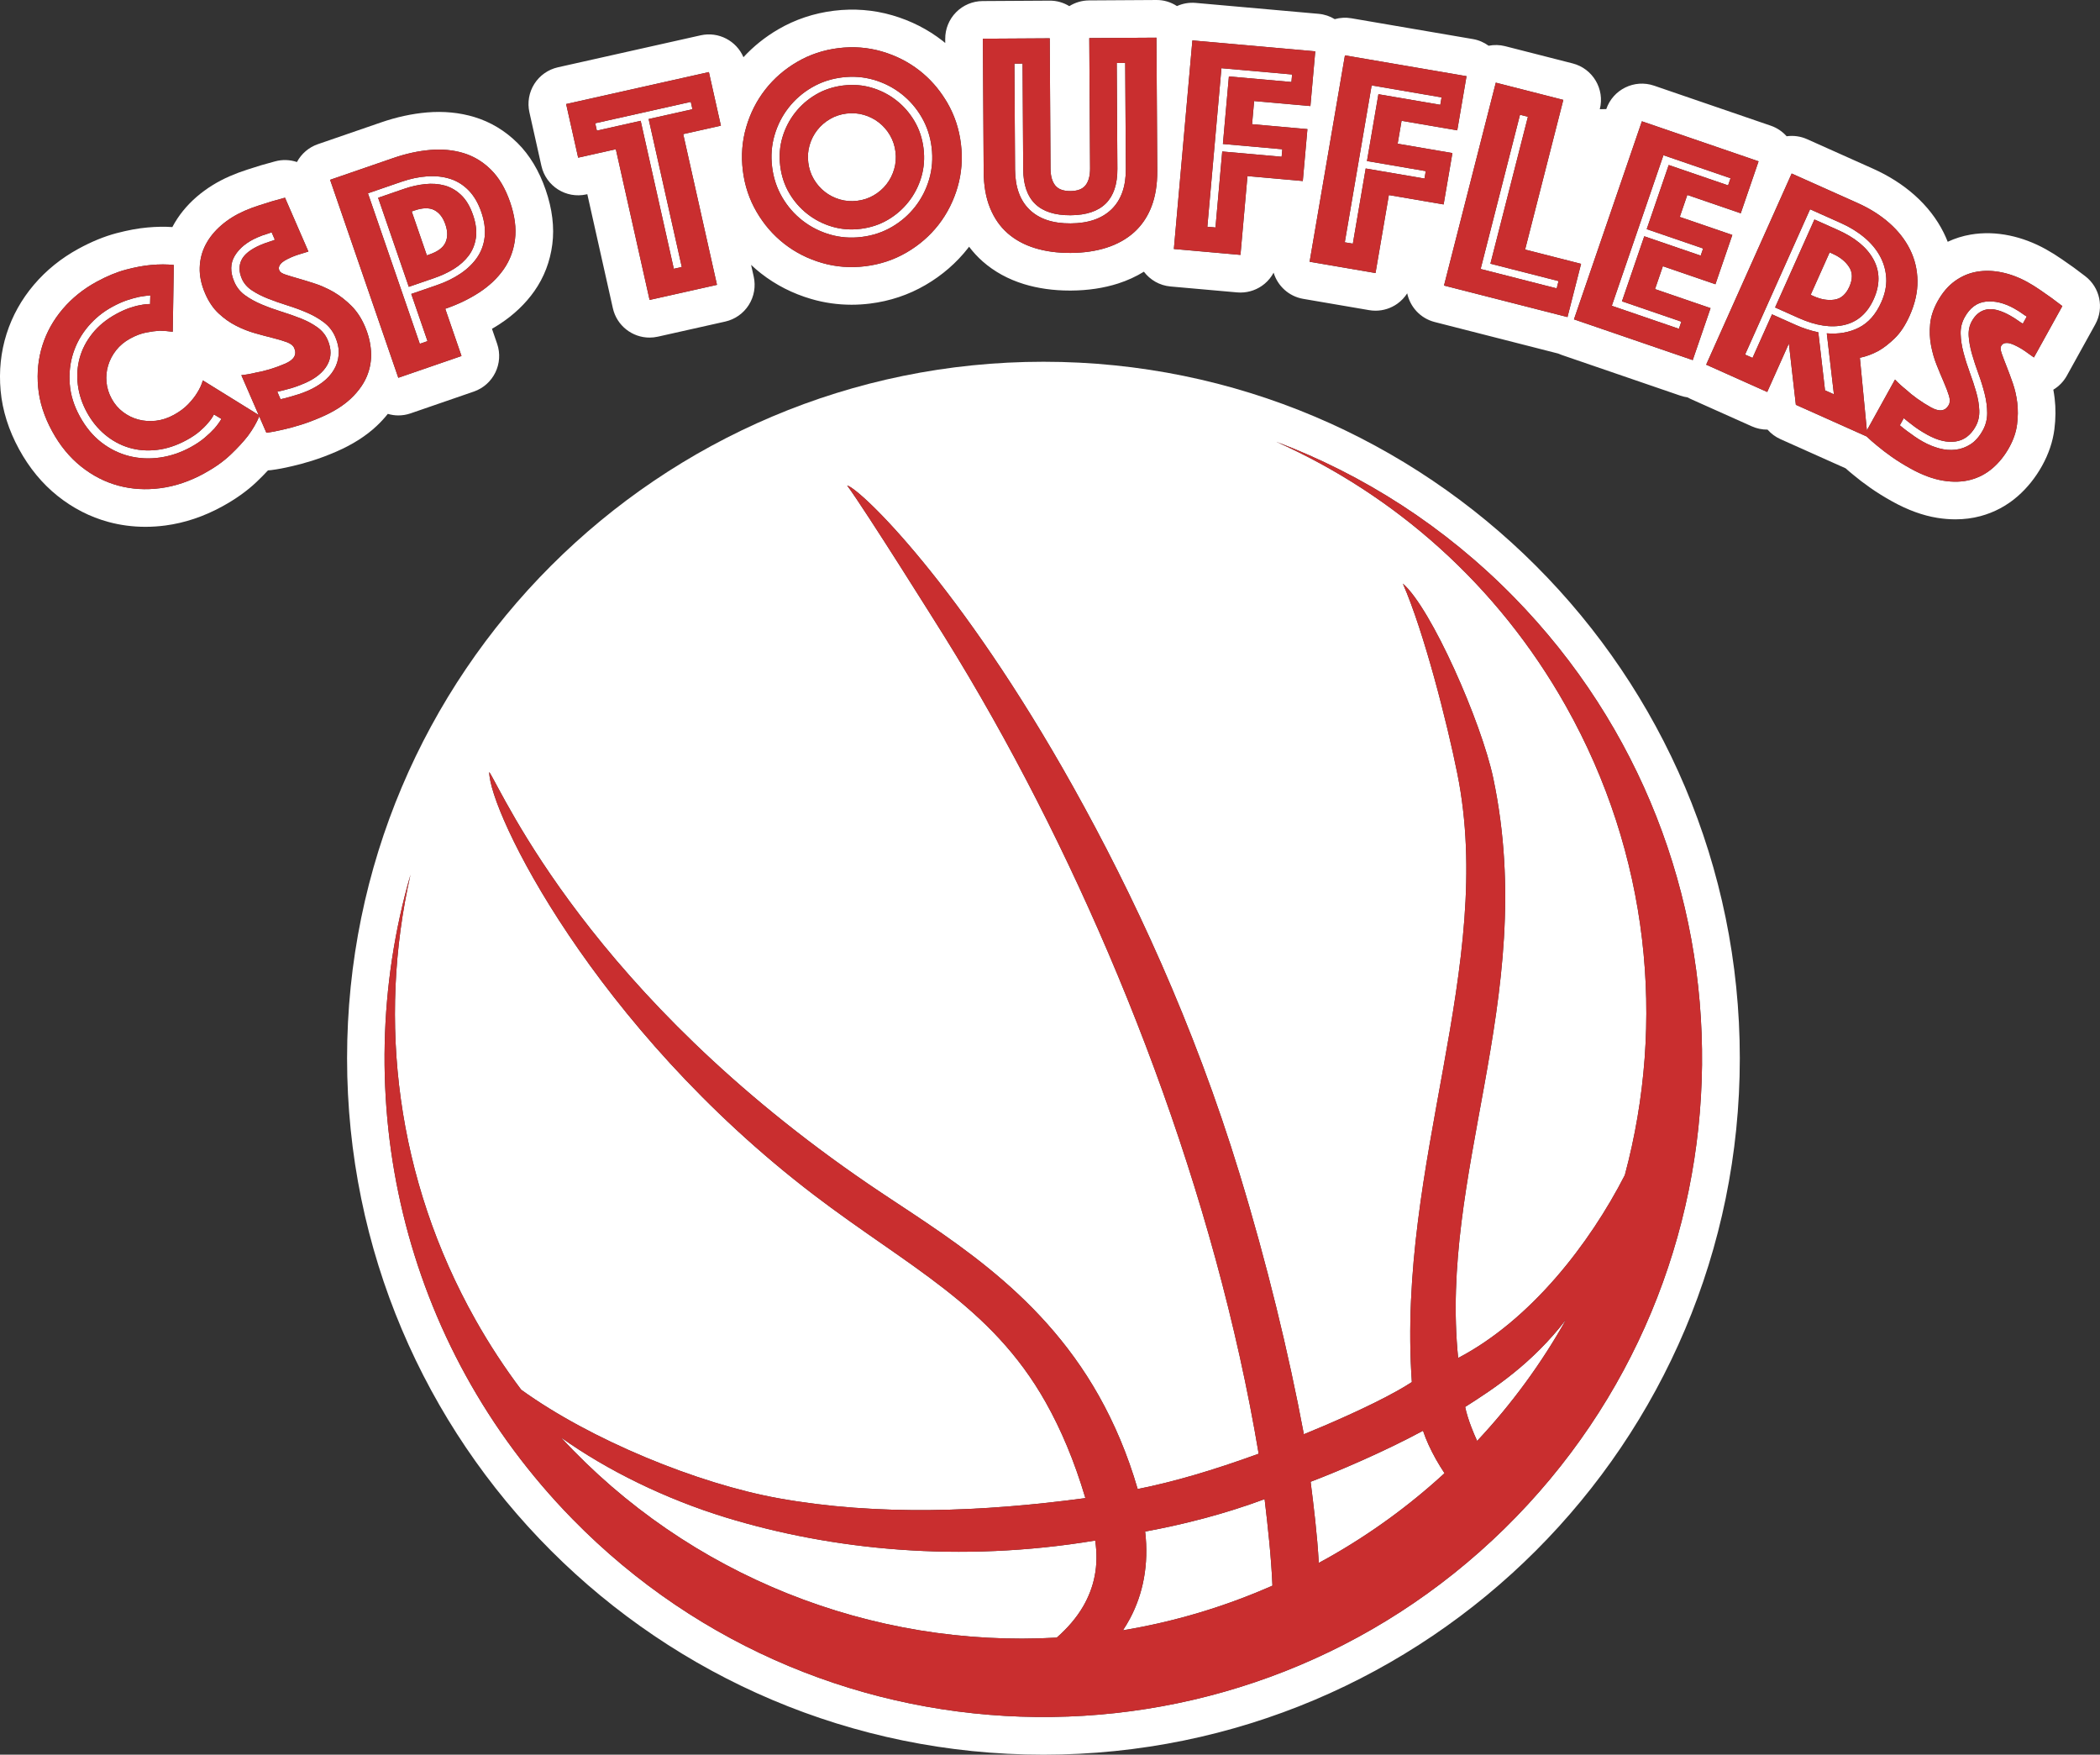 <?xml version="1.0" encoding="utf-8"?>
<!-- Generator: Adobe Illustrator 25.0.0, SVG Export Plug-In . SVG Version: 6.00 Build 0)  -->
<svg version="1.1" id="Layer_1" xmlns="http://www.w3.org/2000/svg" xmlns:xlink="http://www.w3.org/1999/xlink" x="0px" y="0px"
	 viewBox="0 0 808.77 675.685" enable-background="new 0 0 808.77 675.685" xml:space="preserve">
<rect x="0" y="0" width="808.77" height="675.685" fill="#333333" stroke="none"/>
<g>
	<g>
		<path fill="#FFFFFF" d="M80.075,162.915c-0.829,1.004-1.899,2.071-3.211,3.2     c-1.312,1.13-2.959,2.236-4.938,3.317c-3.891,2.125-7.74,3.401-11.546,3.827     c-3.809,0.427-7.389,0.134-10.744-0.881c-3.355-1.013-6.427-2.688-9.217-5.021     c-2.79-2.333-5.112-5.197-6.966-8.592c-1.854-3.395-3.009-6.897-3.465-10.505     s-0.221-7.087,0.703-10.44c0.925-3.35,2.559-6.494,4.905-9.429     c2.345-2.934,5.392-5.425,9.142-7.473c1.838-1.004,3.551-1.778,5.136-2.323     c1.585-0.543,2.969-0.909,4.153-1.097c1.396-0.302,2.654-0.438,3.772-0.407     l0.095-3.358c-1.402,0.124-2.856,0.32-4.361,0.591     c-1.396,0.304-2.949,0.739-4.659,1.305c-1.711,0.568-3.592,1.411-5.643,2.531     c-3.607,1.97-6.708,4.49-9.301,7.56c-2.594,3.07-4.5,6.476-5.715,10.216     c-1.217,3.742-1.668,7.708-1.354,11.897c0.314,4.191,1.592,8.338,3.833,12.439     c2.28,4.174,5.052,7.527,8.317,10.058c3.265,2.534,6.819,4.288,10.659,5.267     c3.841,0.98,7.806,1.177,11.896,0.596c4.09-0.581,8.045-1.915,11.865-4.001     c2.122-1.159,3.936-2.378,5.439-3.66c1.505-1.28,2.741-2.461,3.712-3.543     c1.073-1.227,1.967-2.452,2.68-3.668l-2.876-1.735     C81.817,160.725,81.046,161.835,80.075,162.915z"/>
		<path fill="#FFFFFF" d="M149.361,159.373c1.317,0.382,2.673,0.598,4.038,0.598     c1.592,0,3.189-0.262,4.724-0.791l24.344-8.389     c7.571-2.609,11.594-10.862,8.985-18.433l-1.979-5.742     c1.042-0.603,2.058-1.228,3.046-1.875c5.385-3.519,9.854-7.772,13.283-12.647     c3.734-5.311,6.061-11.383,6.915-18.044c0.84-6.537-0.021-13.584-2.558-20.947     c-2.536-7.358-6.198-13.438-10.889-18.075     c-4.78-4.722-10.353-8.071-16.567-9.955c-5.693-1.723-11.832-2.322-18.25-1.778     c-5.768,0.491-11.725,1.785-17.704,3.845l-24.345,8.389     c-3.459,1.192-6.318,3.653-8.04,6.864c-2.653-0.891-5.578-1.035-8.448-0.246     c-1.677,0.461-3.393,0.939-5.144,1.432c-0.146,0.041-0.292,0.084-0.436,0.13     l-5,1.579c-2.332,0.739-4.634,1.602-6.841,2.562     c-4.712,2.049-8.969,4.69-12.657,7.857c-3.965,3.409-7.137,7.335-9.426,11.67     c-0.011,0.021-0.022,0.042-0.033,0.062c-3-0.202-6.206-0.149-9.531,0.156     c-3.654,0.322-7.573,1.042-11.989,2.204c-4.69,1.236-9.623,3.259-14.66,6.01     c-6.629,3.621-12.383,8.266-17.102,13.809     c-4.821,5.665-8.379,12.053-10.579,18.991     c-2.195,6.934-2.961,14.273-2.277,21.811c0.688,7.607,3.083,15.21,7.118,22.597     c3.925,7.187,8.902,13.219,14.793,17.929c5.946,4.754,12.55,8.135,19.627,10.049     c4.603,1.246,9.364,1.87,14.228,1.87c2.541,0,5.108-0.17,7.696-0.512     c7.407-0.978,14.744-3.43,21.81-7.29c5.191-2.835,9.658-6.019,13.276-9.462     c1.617-1.538,3.083-3.021,4.415-4.467c0.401-0.017,0.805-0.051,1.209-0.103     c2.464-0.312,5.116-0.81,7.885-1.478c2.392-0.524,4.962-1.219,7.857-2.122     c3.001-0.938,6.178-2.134,9.44-3.553c6.168-2.683,11.362-5.985,15.438-9.818     C146.628,162.561,148.069,160.996,149.361,159.373z M134.719,66.622l16.754-5.773     c4.875-1.68,9.613-2.715,14.209-3.106c4.597-0.389,8.869,0.013,12.819,1.209     c0.984,0.298,1.941,0.655,2.873,1.069c2.807,1.248,5.376,3.023,7.705,5.324     c3.103,3.067,5.559,7.227,7.371,12.484c1.812,5.257,2.44,10.05,1.885,14.375     c-0.415,3.24-1.342,6.212-2.778,8.918c-0.482,0.908-1.02,1.786-1.616,2.634     c-2.375,3.376-5.492,6.326-9.354,8.849c-3.861,2.525-8.231,4.627-13.107,6.307     l0.628,1.822l5.634,16.35l-24.344,8.389l-26.27-76.234L134.719,66.622z      M141.301,144.868c-0.549,1.327-1.259,2.618-2.111,3.877     c-1.11,1.64-2.467,3.226-4.089,4.752c-2.87,2.698-6.632,5.059-11.288,7.084     c-2.81,1.222-5.471,2.225-7.984,3.011c-2.516,0.785-4.777,1.396-6.784,1.83     c-2.306,0.562-4.455,0.971-6.454,1.225l-2.742-6.306     c-1.052,2.497-2.509,5.01-4.39,7.536c-1.723,2.228-3.943,4.633-6.663,7.22     c-2.719,2.587-6.131,5.002-10.232,7.242c-5.517,3.013-11.102,4.893-16.755,5.639     c-5.653,0.746-11.066,0.42-16.238-0.98c-5.172-1.398-9.959-3.858-14.36-7.377     c-4.401-3.519-8.109-8.037-11.122-13.554c-3.09-5.658-4.892-11.309-5.403-16.953     c-0.512-5.643,0.042-11.019,1.66-16.128c1.619-5.107,4.217-9.763,7.797-13.97     c3.579-4.204,7.917-7.699,13.009-10.48c4.032-2.202,7.833-3.773,11.406-4.715     c3.572-0.939,6.76-1.534,9.565-1.781c3.234-0.297,6.175-0.295,8.818,0.005     l-0.42,25.712c-1.596-0.23-3.278-0.366-5.046-0.412     c-1.512,0.092-3.244,0.326-5.195,0.702c-1.953,0.378-3.989,1.146-6.111,2.305     c-2.193,1.198-3.996,2.688-5.41,4.47c-1.415,1.784-2.443,3.723-3.089,5.819     c-0.645,2.098-0.865,4.26-0.657,6.489c0.206,2.229,0.871,4.369,1.991,6.42     c1.121,2.052,2.579,3.757,4.378,5.116c1.797,1.36,3.772,2.326,5.921,2.896     c2.148,0.572,4.391,0.725,6.725,0.459c2.335-0.264,4.633-1.015,6.897-2.252     c2.263-1.236,4.125-2.619,5.584-4.152c1.458-1.531,2.596-2.978,3.413-4.344     c0.989-1.55,1.725-3.146,2.207-4.787l21.484,13.31l-6.663-15.322     c1.85-0.189,3.728-0.521,5.63-0.998c1.639-0.272,3.449-0.709,5.43-1.307     c1.981-0.598,3.931-1.314,5.854-2.15c3.398-1.478,4.553-3.474,3.46-5.987     c-0.417-0.96-1.362-1.715-2.83-2.263c-1.47-0.547-3.263-1.086-5.382-1.614     c-2.12-0.528-4.406-1.137-6.859-1.829c-2.454-0.69-4.893-1.65-7.317-2.882     c-2.426-1.229-4.677-2.821-6.756-4.774c-2.08-1.95-3.794-4.48-5.144-7.584     c-1.51-3.473-2.217-6.813-2.117-10.021c0.099-3.207,0.872-6.18,2.318-8.917     c1.446-2.738,3.465-5.219,6.056-7.445c2.592-2.225,5.586-4.077,8.987-5.556     c1.774-0.771,3.588-1.449,5.442-2.037c1.854-0.586,3.515-1.111,4.984-1.574     c1.721-0.485,3.408-0.955,5.056-1.408l9.015,20.731     c-0.624,0.185-1.322,0.4-2.092,0.646c-0.624,0.185-1.322,0.4-2.092,0.646     c-0.771,0.249-1.564,0.548-2.376,0.902c-0.443,0.193-0.989,0.453-1.639,0.779     c-0.649,0.327-1.237,0.693-1.764,1.097c-0.528,0.407-0.932,0.889-1.215,1.451     c-0.282,0.564-0.279,1.176,0.01,1.841c0.258,0.592,1.077,1.113,2.461,1.566     s3.053,0.958,5.008,1.513c1.956,0.556,4.138,1.232,6.551,2.029     c1.571,0.519,3.118,1.173,4.646,1.935c0.817,0.407,1.63,0.837,2.435,1.314     c2.309,1.369,4.509,3.094,6.599,5.172c2.091,2.08,3.811,4.67,5.161,7.775     c1.415,3.253,2.223,6.527,2.425,9.821     C143.095,138.639,142.564,141.814,141.301,144.868z"/>
		<path fill="#FFFFFF" d="M124.786,124.169c-1.908-1.455-4.078-2.709-6.512-3.759     s-4.947-1.979-7.539-2.785c-2.591-0.805-5.081-1.679-7.467-2.619     c-2.386-0.94-4.478-2.008-6.271-3.205c-1.795-1.197-3.078-2.682-3.849-4.456     c-1.157-2.661-1.2-5.081-0.126-7.262c1.073-2.18,3.494-4.09,7.264-5.729     c0.591-0.257,1.209-0.503,1.853-0.74c0.644-0.235,1.277-0.444,1.901-0.629     c0.623-0.182,1.23-0.403,1.822-0.66l-1.254-2.882     c-0.518,0.225-1.088,0.43-1.711,0.612c-0.55,0.152-1.147,0.346-1.791,0.581     c-0.645,0.237-1.299,0.499-1.964,0.788c-3.991,1.736-6.886,4.072-8.685,7.007     c-1.8,2.937-1.863,6.326-0.192,10.168c0.9,2.07,2.279,3.777,4.139,5.121     c1.858,1.346,3.998,2.525,6.416,3.537c2.418,1.014,4.924,1.925,7.515,2.73     c2.592,0.807,5.081,1.679,7.467,2.619c2.386,0.94,4.5,2.064,6.344,3.371     c1.842,1.308,3.183,2.923,4.018,4.844c1.543,3.548,1.514,6.769-0.084,9.66     c-1.599,2.893-4.504,5.254-8.717,7.086c-2.513,1.093-4.885,1.906-7.114,2.435     c-1.173,0.335-2.326,0.616-3.456,0.844l1.253,2.882     c1.13-0.228,2.32-0.525,3.567-0.892c1.099-0.301,2.244-0.646,3.439-1.034     c1.193-0.387,2.381-0.838,3.564-1.352c2.068-0.899,3.979-2.015,5.729-3.348     c1.749-1.331,3.159-2.89,4.229-4.673c1.07-1.784,1.688-3.744,1.858-5.883     c0.168-2.137-0.293-4.464-1.386-6.977     C128.113,127.424,126.692,125.626,124.786,124.169z"/>
		<path fill="#FFFFFF" d="M161.677,132.389l2.972-1.024l-2.483-7.206l-3.779-10.966     l9.943-3.427c3.429-1.182,6.472-2.678,9.13-4.489     c2.657-1.811,4.777-3.884,6.36-6.219c1.581-2.335,2.529-4.963,2.845-7.885     c0.314-2.921-0.119-6.097-1.301-9.525c-1.182-3.429-2.797-6.197-4.844-8.304     c-2.049-2.107-4.415-3.593-7.099-4.459c-2.685-0.865-5.633-1.192-8.841-0.981     c-3.21,0.211-6.528,0.907-9.957,2.089l-12.915,4.451l17.369,50.403     L161.677,132.389z M145.626,76.161l9.944-3.426     c2.743-0.945,5.451-1.559,8.124-1.841c2.672-0.281,5.185-0.103,7.537,0.536     c2.35,0.641,4.479,1.867,6.383,3.682c1.905,1.817,3.421,4.363,4.55,7.638     c1.129,3.277,1.503,6.217,1.121,8.82c-0.381,2.605-1.302,4.882-2.76,6.833     c-1.459,1.953-3.329,3.64-5.607,5.065c-2.28,1.425-4.791,2.61-7.534,3.555     l-9.944,3.427L145.626,76.161z"/>
		<path fill="#FFFFFF" d="M171.567,93.37c0.897-1.971,0.887-4.29-0.032-6.958     c-0.919-2.666-2.34-4.5-4.261-5.5c-1.923-1-4.483-0.949-7.683,0.154     l-1.029,0.354l5.829,16.915l1.029-0.354     C168.62,96.879,170.668,95.342,171.567,93.37z"/>
		<polygon fill="#FFFFFF" points="229.237,47.469 229.871,50.301 246.74,46.521 259.505,103.498      262.572,102.811 249.807,45.834 266.676,42.055 266.042,39.224   "/>
		<path fill="#FFFFFF" d="M354.934,45.107c-2.058-3.523-4.657-6.511-7.801-8.968     c-3.145-2.455-6.673-4.254-10.59-5.398c-3.916-1.142-7.995-1.454-12.233-0.933     c-4.241,0.521-8.121,1.81-11.644,3.866c-3.523,2.058-6.513,4.658-8.968,7.801     c-2.457,3.145-4.256,6.674-5.398,10.59c-1.144,3.916-1.454,7.995-0.933,12.233     c0.521,4.241,1.808,8.121,3.866,11.644c2.056,3.523,4.656,6.513,7.801,8.968     c3.143,2.457,6.674,4.256,10.59,5.398c3.916,1.144,7.993,1.454,12.233,0.933     c4.239-0.521,8.121-1.808,11.644-3.866c3.523-2.056,6.511-4.656,8.968-7.801     c2.455-3.143,4.254-6.673,5.398-10.59c1.142-3.916,1.454-7.993,0.933-12.233     C358.28,52.512,356.99,48.63,354.934,45.107z M354.84,68.138     c-1.032,3.497-2.653,6.659-4.863,9.489c-2.21,2.829-4.888,5.168-8.029,7.015     c-3.143,1.848-6.634,3.007-10.474,3.479c-3.84,0.472-7.509,0.192-11.004-0.841     c-3.497-1.032-6.659-2.653-9.489-4.863c-2.829-2.21-5.168-4.886-7.015-8.029     c-1.847-3.141-3.007-6.634-3.479-10.474c-0.472-3.84-0.191-7.507,0.841-11.004     c1.032-3.495,2.653-6.659,4.863-9.489c2.21-2.829,4.886-5.168,8.029-7.015     c3.141-1.848,6.634-3.007,10.474-3.479c3.84-0.472,7.507-0.191,11.004,0.841     c3.495,1.032,6.659,2.653,9.489,4.863c2.829,2.21,5.168,4.888,7.015,8.029     c1.848,3.143,3.007,6.634,3.479,10.474     C356.152,60.974,355.872,64.643,354.84,68.138z"/>
		<path fill="#FFFFFF" d="M342.759,52.084c-1.132-1.932-2.55-3.563-4.256-4.897     c-1.707-1.332-3.634-2.313-5.782-2.944c-2.148-0.629-4.382-0.801-6.701-0.517     c-2.321,0.285-4.445,0.993-6.377,2.123c-1.932,1.132-3.565,2.55-4.897,4.255     c-1.334,1.707-2.315,3.634-2.944,5.782c-0.631,2.148-0.801,4.382-0.517,6.701     c0.285,2.321,0.991,4.446,2.123,6.377c1.13,1.932,2.549,3.565,4.255,4.897     c1.705,1.334,3.634,2.315,5.782,2.944c2.148,0.631,4.38,0.802,6.701,0.517     c2.319-0.285,4.446-0.991,6.377-2.123c1.932-1.13,3.564-2.548,4.897-4.256     c1.332-1.705,2.313-3.634,2.944-5.782c0.629-2.148,0.802-4.38,0.517-6.701     C344.597,56.142,343.889,54.015,342.759,52.084z"/>
		<path fill="#FFFFFF" d="M430.088,24.266l0.247,40.739     c0.072,11.847-5.937,17.807-18.025,17.88     c-12.089,0.073-18.169-5.813-18.241-17.66l-0.247-40.739l-3.143,0.019     l0.247,40.739c0.041,6.77,1.905,11.938,5.595,15.501     c3.688,3.565,8.958,5.325,15.808,5.284c6.849-0.042,12.117-1.866,15.803-5.476     c3.684-3.608,5.508-8.798,5.467-15.568l-0.247-40.739L430.088,24.266z"/>
		<polygon fill="#FFFFFF" points="473.284,29.433 497.367,31.572 497.624,28.682 470.41,26.265      464.986,87.315 468.117,87.593 470.716,58.332 493.595,60.365 493.852,57.475      470.973,55.442   "/>
		<polygon fill="#FFFFFF" points="530.866,36.282 554.697,40.361 555.186,37.502 528.257,32.892      517.917,93.305 521.015,93.835 525.971,64.88 548.611,68.755 549.1,65.895      526.46,62.02   "/>
		<polygon fill="#FFFFFF" points="573.998,101.542 588.44,44.967 585.395,44.19 570.234,103.576      595.31,109.977 599.518,111.051 600.235,108.24 596.255,107.224   "/>
		<polygon fill="#FFFFFF" points="633.256,90.985 654.982,98.436 655.923,95.692 634.197,88.241      642.668,63.541 665.538,71.384 666.479,68.64 640.636,59.777 620.753,117.753      646.596,126.616 647.537,123.871 624.667,116.028   "/>
		<path fill="#FFFFFF" d="M777.493,119.837c-0.581-0.367-1.187-0.726-1.821-1.078     c-3.807-2.108-7.424-2.981-10.847-2.621c-3.426,0.362-6.152,2.376-8.181,6.041     c-1.093,1.975-1.608,4.108-1.541,6.401c0.064,2.294,0.433,4.709,1.102,7.243     c0.669,2.536,1.472,5.077,2.412,7.623c0.939,2.547,1.763,5.052,2.471,7.517     s1.104,4.826,1.19,7.084c0.084,2.258-0.38,4.304-1.394,6.137     c-1.874,3.384-4.446,5.324-7.712,5.817c-3.268,0.494-6.911-0.372-10.929-2.597     c-2.398-1.328-4.487-2.713-6.264-4.159c-0.98-0.726-1.905-1.469-2.774-2.227     l-1.523,2.75c0.869,0.758,1.829,1.52,2.88,2.286     c0.908,0.688,1.88,1.386,2.915,2.098c1.034,0.711,2.115,1.378,3.244,2.003     c1.973,1.092,4.021,1.929,6.145,2.504c2.121,0.576,4.216,0.745,6.283,0.508     c2.066-0.238,3.997-0.941,5.797-2.11c1.798-1.168,3.362-2.951,4.689-5.349     c1.132-2.044,1.693-4.266,1.687-6.666c-0.008-2.399-0.336-4.884-0.985-7.455     c-0.649-2.571-1.444-5.129-2.383-7.676c-0.94-2.546-1.763-5.052-2.471-7.517     s-1.135-4.774-1.278-6.926c-0.145-2.153,0.253-4.075,1.189-5.767     c1.405-2.538,3.298-4.046,5.682-4.523c2.382-0.477,5.372,0.28,8.968,2.271     c0.563,0.312,1.135,0.652,1.716,1.019c0.578,0.368,1.13,0.742,1.657,1.125     c0.524,0.383,1.068,0.73,1.634,1.043l1.523-2.75     c-0.494-0.274-1.004-0.601-1.528-0.984     C778.588,120.56,778.071,120.205,777.493,119.837z"/>
		<path fill="#FFFFFF" d="M803.016,106.3c-1.387-1.049-2.812-2.119-4.27-3.208     c-0.12-0.089-0.241-0.177-0.363-0.263l-4.304-3.008     c-2.006-1.398-4.09-2.698-6.198-3.865c-4.496-2.489-9.183-4.255-13.938-5.25     c-5.117-1.069-10.162-1.192-14.999-0.369c-3.073,0.525-6.024,1.451-8.827,2.766     c-0.456-1.172-0.965-2.327-1.528-3.462c-2.685-5.413-6.505-10.328-11.357-14.612     c-4.534-4-9.886-7.394-15.909-10.088L695.945,53.586     c-2.484-1.112-5.207-1.477-7.861-1.118c-1.641-1.837-3.73-3.251-6.102-4.064     L637.042,32.991c-7.574-2.599-15.821,1.437-18.419,9.012l-2.496,0.05     c1.981-7.759-2.704-15.655-10.463-17.636l-26.003-6.638     c-2.098-0.535-4.263-0.572-6.348-0.167c-1.746-1.269-3.792-2.18-6.064-2.568     l-46.828-8.015c-2.198-0.377-4.359-0.222-6.37,0.345     c-1.835-1.113-3.937-1.848-6.219-2.051l-47.323-4.205     c-2.569-0.228-5.035,0.234-7.227,1.222c-2.361-1.544-5.135-2.389-7.986-2.338     l-25.87,0.157c-2.793,0.017-5.397,0.823-7.602,2.205     c-2.222-1.355-4.836-2.154-7.629-2.112l-25.749,0.156     c-3.846,0.023-7.524,1.573-10.227,4.309c-2.703,2.735-4.208,6.433-4.185,10.278     l0.01,1.565c-0.329-0.27-0.651-0.548-0.987-0.81     c-5.702-4.451-12.21-7.764-19.351-9.847c-7.266-2.116-14.851-2.711-22.547-1.765     c-7.696,0.945-14.913,3.358-21.453,7.172c-5.05,2.947-9.528,6.547-13.38,10.716     c-2.697-6.29-9.562-9.973-16.483-8.424l-54.972,12.315     c-3.752,0.841-7.018,3.138-9.077,6.386s-2.743,7.181-1.903,10.934l4.625,20.644     c1.751,7.814,9.505,12.725,17.319,10.979l0.36-0.081l9.833,43.89     c1.512,6.748,7.499,11.334,14.136,11.333c1.05,0,2.117-0.115,3.184-0.354     l25.952-5.814c3.752-0.841,7.018-3.138,9.077-6.386s2.743-7.181,1.903-10.934     l-1.013-4.52c1.231,1.155,2.508,2.258,3.84,3.298     c5.702,4.456,12.215,7.771,19.356,9.852c5.031,1.466,10.215,2.202,15.484,2.202     c2.34,0,4.697-0.145,7.064-0.436c7.694-0.945,14.911-3.357,21.45-7.17     c6.422-3.746,11.938-8.537,16.394-14.241c0.126-0.161,0.242-0.33,0.366-0.493     c1.57,2.075,3.319,3.982,5.263,5.688c4.456,3.915,9.795,6.844,15.87,8.708     c5.386,1.652,11.336,2.489,17.692,2.489c0.146,0,0.294-0,0.441-0.001     c6.522-0.039,12.612-0.95,18.103-2.708c3.588-1.149,6.914-2.678,9.96-4.553     c2.384,3.141,6.02,5.314,10.257,5.691l25.648,2.279     c0.429,0.038,0.856,0.057,1.284,0.057c3.388,0,6.686-1.188,9.305-3.38     c1.432-1.198,2.599-2.653,3.465-4.267c1.548,5.079,5.825,9.123,11.416,10.08     l25.38,4.344c0.813,0.14,1.632,0.208,2.446,0.208     c2.98,0,5.911-0.919,8.376-2.664c1.54-1.09,2.832-2.46,3.83-4.019     c1.111,5.223,5.061,9.636,10.585,11.046l47.556,12.141     c0.008,0.002,0.015,0.003,0.023,0.005c0.441,0.203,0.893,0.385,1.356,0.544     l45.74,15.687c0.88,0.302,1.781,0.506,2.689,0.633     c0.409,0.233,0.831,0.45,1.27,0.647l23.504,10.515     c1.923,0.861,4.002,1.279,6.057,1.264c1.354,1.543,3.042,2.807,4.979,3.673     l25.076,11.218c0.957,0.853,1.958,1.702,2.996,2.54     c1.868,1.575,3.985,3.191,6.469,4.94c2.569,1.807,5.452,3.598,8.568,5.323     c5.885,3.258,11.667,5.366,17.191,6.265c2.413,0.392,4.776,0.588,7.082,0.588     c3.344-0,6.566-0.413,9.631-1.236c5.321-1.431,10.124-3.989,14.278-7.604     c3.756-3.27,6.945-7.246,9.477-11.817c2.523-4.557,4.111-9.27,4.72-14.007     c0.525-4.098,0.558-8.123,0.096-11.962c-0.133-1.109-0.301-2.208-0.502-3.295     c2.156-1.298,3.962-3.15,5.207-5.399l10.951-19.777     C810.449,118.575,808.771,110.653,803.016,106.3z M276.129,109.685l-25.952,5.814     l-13.002-58.039l-14.51,3.251l-4.625-20.644l54.972-12.315l2.521,11.255     l2.103,9.389l-5.303,1.188l-9.206,2.062L276.129,109.685z M368.784,72.089     c-0.754,2.584-1.715,5.036-2.873,7.362c-1.258,2.526-2.748,4.902-4.482,7.122     c-3.333,4.267-7.425,7.815-12.273,10.643c-4.85,2.828-10.154,4.597-15.913,5.304     c-5.759,0.708-11.335,0.275-16.724-1.295     c-5.39-1.57-10.219-4.022-14.484-7.356     c-4.267-3.331-7.814-7.423-10.642-12.273     c-2.83-4.848-4.597-10.154-5.304-15.913c-0.708-5.759-0.277-11.333,1.295-16.724     c1.57-5.388,4.022-10.217,7.356-14.484c3.332-4.265,7.423-7.812,12.273-10.643     c4.848-2.828,10.153-4.597,15.913-5.304s11.333-0.275,16.724,1.295     c5.389,1.572,10.217,4.024,14.484,7.356c3.973,3.105,7.315,6.877,10.042,11.296     c0.201,0.325,0.406,0.645,0.6,0.977c2.828,4.85,4.597,10.154,5.304,15.913     C370.787,61.125,370.354,66.701,368.784,72.089z M443.42,79.674     c-1.266,3.239-3.002,6.014-5.19,8.34c-0.487,0.518-0.988,1.02-1.52,1.493     c-2.927,2.598-6.44,4.554-10.542,5.867c-4.102,1.313-8.692,1.987-13.769,2.018     c-5.077,0.031-9.675-0.587-13.793-1.851c-4.118-1.263-7.635-3.176-10.552-5.739     c-2.917-2.561-5.173-5.811-6.769-9.751c-1.596-3.938-2.409-8.569-2.442-13.888     l-0.311-51.256l25.749-0.156l0.304,50.168c0.017,2.822,0.614,4.974,1.792,6.457     c1.176,1.485,3.136,2.217,5.877,2.201c2.739-0.017,4.689-0.773,5.849-2.272     c1.158-1.497,1.731-3.656,1.714-6.478l-0.304-50.168l25.249-0.153l0.621-0.004     l0.311,51.256C445.725,71.077,444.968,75.717,443.42,79.674z M501.746,69.706     l-6.664-0.592l-14.649-1.302l-2.696,30.344l-25.648-2.279l7.136-80.317     l44.35,3.94l2.973,0.264l-1.872,21.073l-4.682-0.416l-16.993-1.51     l-0.792,8.911l16.27,1.445l5.043,0.448L501.746,69.706z M549.424,77.602     l-14.534-2.488l-5.139,30.027l-25.38-4.344l13.603-79.477l43.9,7.514     l2.929,0.501l-3.569,20.852L556.623,49.399l-16.839-2.882l-1.509,8.818l16.128,2.76     l4.962,0.849l-3.386,19.78L549.424,77.602z M592.207,119.166l-36.078-9.21     l19.945-78.127l26.003,6.638l-14.712,57.629l11.683,2.982l9.87,2.52     l-5.233,20.498L592.207,119.166z M643.382,135.738l-37.202-12.759l26.158-76.272     l44.043,15.104l0.897,0.308l-6.863,20.011l-2.709-0.929l-17.874-6.13     l-2.902,8.462l17.109,5.867l3.132,1.074l-6.51,18.982l-4.85-1.663     l-15.39-5.278l-3.02,8.805l14.593,5.005l6.79,2.329l-6.863,20.011     L643.382,135.738z M783.318,137.641c-0.527-0.382-1.122-0.805-1.786-1.266     c-0.527-0.382-1.122-0.805-1.787-1.266c-0.667-0.46-1.387-0.906-2.162-1.336     c-0.423-0.234-0.962-0.509-1.616-0.826c-0.655-0.315-1.303-0.56-1.944-0.731     c-0.644-0.171-1.273-0.197-1.891-0.079c-0.619,0.119-1.103,0.495-1.454,1.129     c-0.313,0.565-0.227,1.533,0.257,2.906c0.483,1.373,1.1,3.005,1.85,4.894     c0.75,1.89,1.543,4.033,2.381,6.431c0.836,2.397,1.416,4.93,1.737,7.594     c0.321,2.665,0.293,5.461-0.082,8.384c-0.376,2.925-1.383,5.867-3.023,8.828     c-1.718,3.103-3.823,5.738-6.312,7.905c-2.492,2.168-5.333,3.68-8.524,4.539     c-3.193,0.857-6.734,0.97-10.62,0.338c-3.888-0.633-8.052-2.178-12.494-4.638     c-2.68-1.484-5.097-2.984-7.251-4.499c-2.155-1.517-4.017-2.939-5.583-4.266     c-1.526-1.226-2.896-2.43-4.128-3.617l-27.249-12.19l-2.692-23.586     l-8.343,18.649l-23.505-10.515l32.927-73.604l25.381,11.354     c4.707,2.106,8.786,4.682,12.237,7.726c3.449,3.045,6.103,6.438,7.96,10.182     c1.855,3.744,2.814,7.771,2.874,12.079c0.059,4.31-0.948,8.78-3.021,13.415     c-1.646,3.68-3.56,6.575-5.741,8.689c-2.183,2.115-4.277,3.738-6.284,4.87     c-2.329,1.255-4.707,2.132-7.138,2.634l2.694,27.963l10.838-19.574     c1.276,1.352,2.684,2.639,4.221,3.857c1.214,1.134,2.663,2.303,4.344,3.51     s3.437,2.317,5.271,3.333c3.242,1.795,5.528,1.496,6.856-0.902     c0.507-0.916,0.531-2.124,0.071-3.622c-0.461-1.499-1.126-3.249-1.998-5.252     c-0.873-2.003-1.782-4.187-2.727-6.554c-0.948-2.367-1.672-4.885-2.171-7.559     c-0.502-2.673-0.611-5.427-0.329-8.266c0.28-2.838,1.242-5.738,2.882-8.699     c1.835-3.313,4.053-5.909,6.658-7.783c2.604-1.875,5.432-3.072,8.484-3.593     c3.052-0.521,6.249-0.43,9.593,0.268c3.343,0.7,6.636,1.947,9.88,3.743     c1.692,0.937,3.335,1.963,4.93,3.075c1.594,1.114,3.022,2.111,4.284,2.994     c1.433,1.07,2.833,2.121,4.196,3.153L783.318,137.641z"/>
		<path fill="#FFFFFF" d="M712.245,110.401c1.316-2.942,1.278-5.475-0.11-7.598     c-1.391-2.122-3.483-3.81-6.278-5.06l-1.214-0.543l-7.306,16.332l1.214,0.543     c2.795,1.25,5.447,1.688,7.957,1.308     C709.015,115.004,710.928,113.344,712.245,110.401z"/>
		<path fill="#FFFFFF" d="M715.926,126.152c3.653-1.852,6.518-5.097,8.591-9.731     c1.448-3.236,2.089-6.349,1.925-9.336c-0.166-2.988-0.963-5.794-2.391-8.42     c-1.43-2.626-3.428-5.02-5.991-7.183c-2.565-2.161-5.576-4.017-9.033-5.564     l-11.918-5.331l-25.028,55.948l2.869,1.284l7.504-16.773l9.049,4.048     c2.869,1.284,5.795,2.241,8.782,2.869l2.585,22.346l3.421,1.53l-2.742-23.475     C708.145,128.743,712.27,128.005,715.926,126.152z M692.687,122.444l-9.049-4.048     l15.155-33.878l9.049,4.048c6.693,2.994,11.276,6.812,13.75,11.449     c2.471,4.638,2.49,9.679,0.055,15.122c-2.436,5.445-6.198,8.772-11.286,9.982     C705.272,126.331,699.381,125.438,692.687,122.444z"/>
		<path fill="#FFFFFF" d="M401.859,139.303c-148.118,0-268.191,120.073-268.191,268.191     s120.073,268.191,268.191,268.191S670.05,555.612,670.05,407.494     S549.977,139.303,401.859,139.303z M579.32,588.731     c-100.091,98.025-260.725,96.388-358.77-3.717     c-66.341-67.738-87.017-163.196-62.45-248.22     c-12.759,56.237-5.495,117.213,25.018,171.422     c5.341,9.489,11.239,18.467,17.612,26.936     c26.611,19.225,67.948,36.213,99.236,41.819     c38.054,6.811,78.246,5.264,118.052-0.09c-4.276-14.375-9.398-26.435-15.258-36.842     c-21.04-37.412-53.209-52.373-89.306-79.912     c-84.997-64.849-125.181-147.81-125.025-162.851     c5.501,8.408,38.822,85.644,146.478,158.976     c27.584,18.784,64.81,39.547,88.247,81.159c5.984,10.63,11.094,22.55,15,35.98     c13.879-2.775,28.847-7.144,46.597-13.596     c-16.673-99.685-56.328-201.382-102.452-283.31     c-6.143-10.916-12.396-21.476-18.732-31.642     c-2.412-3.865-29.919-47.825-37.308-57.908     c5.212,1.436,43.474,38.094,87.055,116.074     c22.766,40.742,46.35,90.96,64.12,149.146     c10.463,34.279,18.861,68.795,24.72,100.14     c9.035-3.673,25.056-10.564,36.171-16.83c2.006-1.129,3.835-2.222,5.419-3.265     c-2.942-42.317,5.141-82.262,12.065-120.723     c7.063-39.092,12.903-76.593,5.45-113.585     c-3.967-19.768-12.888-54.718-20.976-73.165     c10.957,9.501,30.239,53.325,34.81,74.927     c9.005,42.866,3.163,81.597-3.528,118.727     c-6.404,35.42-13.536,69.414-9.99,104.547     c27.94-14.627,50.635-43.956,64.188-70.415     c15.78-58.747,9.478-123.47-22.716-180.667     c-26.339-46.795-65.981-81.389-111.517-101.728     c33.493,12.636,64.836,32.577,91.532,59.831     C681.117,330.052,679.418,490.678,579.32,588.731z"/>
		<path fill="#FFFFFF" d="M441.031,589.758c1.485,12.709-0.79,24.041-5.879,33.573     c-0.818,1.534-1.716,3.015-2.671,4.453c19.498-3.23,38.833-8.92,57.573-17.185     c-0.442-10.727-1.733-22.533-3.017-33.317     C471.669,582.987,456.065,586.993,441.031,589.758z"/>
		<path fill="#FFFFFF" d="M548.046,550.942c-14.633,7.922-33.091,15.799-43.29,19.65     c1.172,9.302,2.547,20.288,3.14,31.24c1.123-0.609,2.249-1.21,3.366-1.839     c16.586-9.336,31.633-20.348,45.064-32.695c-1.142-1.716-2.25-3.517-3.296-5.364     C550.996,558.299,549.234,554.543,548.046,550.942z"/>
		<path fill="#FFFFFF" d="M564.274,541.776c0.441,2.193,1.309,5.035,2.439,7.943     c0.653,1.705,1.392,3.447,2.172,5.151c13.391-14.273,24.847-29.989,34.243-46.737     C590.091,525.049,575.642,534.557,564.274,541.776z"/>
		<path fill="#FFFFFF" d="M279.474,584.327c-23.067-7.075-45.504-18.024-63.412-30.781     c49.316,53.479,119.917,81.11,190.915,77.061     c4.157-3.624,7.611-7.629,10.159-11.993c4.237-7.309,6.127-15.602,4.658-25.393     C369.641,601.897,320.354,596.842,279.474,584.327z"/>
	</g>
	<g>
		<path fill="#C92E2F" d="M491.529,170.117c45.535,20.34,85.177,54.933,111.517,101.728     c32.194,57.197,38.496,121.92,22.716,180.667     c-13.553,26.459-36.247,55.788-64.188,70.415     c-3.546-35.133,3.586-69.127,9.99-104.547     c6.691-37.13,12.533-75.861,3.528-118.727     c-4.571-21.602-23.853-65.426-34.81-74.927     c8.088,18.447,17.009,53.397,20.976,73.165     c7.453,36.992,1.613,74.493-5.45,113.585     c-6.924,38.461-15.007,78.406-12.065,120.723     c-1.584,1.043-3.413,2.136-5.419,3.265     c-11.115,6.266-27.136,13.157-36.171,16.83     c-5.859-31.345-14.257-65.861-24.72-100.14     c-17.77-58.186-41.354-108.404-64.12-149.146     c-43.581-77.98-81.843-114.638-87.055-116.074     c7.389,10.083,34.896,54.043,37.308,57.908     c6.336,10.166,12.589,20.726,18.732,31.642     c46.124,81.928,85.779,183.625,102.452,283.31     c-17.75,6.452-32.718,10.821-46.597,13.596c-3.906-13.43-9.016-25.35-15-35.98     c-23.437-41.612-60.663-62.375-88.247-81.159     C227.25,382.92,193.929,305.684,188.428,297.276     c-0.156,15.041,40.028,98.002,125.025,162.851     c36.097,27.539,68.266,42.5,89.306,79.912c5.86,10.407,10.982,22.467,15.258,36.842     c-39.806,5.354-79.998,6.901-118.052,0.09     c-31.288-5.606-72.625-22.594-99.236-41.819     c-6.373-8.469-12.27-17.447-17.612-26.936     c-30.513-54.209-37.777-115.184-25.018-171.422     c-24.567,85.024-3.891,180.482,62.45,248.22     c98.045,100.105,258.679,101.742,358.77,3.717     c100.098-98.053,101.797-258.679,3.741-358.783     C556.365,202.694,525.022,182.753,491.529,170.117z M417.136,618.614     c-2.548,4.364-6.002,8.369-10.159,11.993     c-70.998,4.049-141.599-23.583-190.915-77.061     c17.908,12.757,40.344,23.707,63.412,30.781     c40.88,12.515,90.167,17.57,142.32,8.894     C423.263,603.012,421.373,611.305,417.136,618.614z M432.48,627.784     c0.955-1.439,1.853-2.919,2.671-4.453c5.089-9.532,7.364-20.864,5.879-33.573     c15.034-2.765,30.638-6.771,46.006-12.476     c1.285,10.784,2.575,22.59,3.017,33.317     C471.314,618.864,451.978,624.554,432.48,627.784z M511.262,599.992     c-1.117,0.629-2.243,1.23-3.366,1.839c-0.593-10.951-1.969-21.938-3.14-31.24     c10.199-3.851,28.657-11.728,43.29-19.65c1.188,3.601,2.95,7.357,4.985,10.992     c1.046,1.847,2.154,3.648,3.296,5.364     C542.896,579.645,527.849,590.657,511.262,599.992z M568.884,554.869     c-0.78-1.704-1.519-3.446-2.172-5.151c-1.13-2.908-1.998-5.75-2.439-7.943     c11.368-7.218,25.818-16.727,38.854-33.643     C593.731,524.88,582.275,540.596,568.884,554.869z"/>
		<path fill="#C92E2F" d="M140.468,125.522c-1.35-3.104-3.07-5.695-5.161-7.775     c-2.09-2.078-4.29-3.803-6.599-5.172c-0.805-0.477-1.618-0.906-2.435-1.314     c-1.528-0.762-3.076-1.415-4.646-1.935c-2.412-0.796-4.595-1.472-6.551-2.029     c-1.955-0.555-3.625-1.06-5.008-1.513s-2.203-0.974-2.461-1.566     c-0.289-0.665-0.292-1.278-0.01-1.841c0.283-0.562,0.687-1.044,1.215-1.451     c0.527-0.404,1.116-0.769,1.764-1.097c0.649-0.326,1.195-0.586,1.639-0.779     c0.812-0.353,1.605-0.653,2.376-0.902c0.77-0.246,1.468-0.461,2.092-0.646     c0.77-0.246,1.468-0.461,2.092-0.646l-9.015-20.731     c-1.648,0.453-3.335,0.923-5.056,1.408c-1.469,0.464-3.13,0.988-4.984,1.574     c-1.854,0.588-3.668,1.266-5.442,2.037c-3.4,1.479-6.395,3.331-8.987,5.556     c-2.591,2.227-4.61,4.707-6.056,7.445c-1.446,2.738-2.219,5.711-2.318,8.917     c-0.101,3.208,0.607,6.548,2.117,10.021c1.35,3.104,3.064,5.634,5.144,7.584     c2.079,1.953,4.33,3.544,6.756,4.774c2.425,1.232,4.863,2.192,7.317,2.882     c2.453,0.692,4.739,1.301,6.859,1.829c2.119,0.529,3.912,1.067,5.382,1.614     c1.468,0.548,2.412,1.303,2.83,2.263c1.093,2.513-0.062,4.509-3.46,5.987     c-1.923,0.836-3.873,1.552-5.854,2.15c-1.981,0.598-3.791,1.035-5.43,1.307     c-1.902,0.477-3.78,0.81-5.63,0.998l6.663,15.322L78.127,146.486     c-0.481,1.64-1.217,3.237-2.207,4.787c-0.817,1.365-1.955,2.813-3.413,4.344     c-1.459,1.533-3.321,2.916-5.584,4.152c-2.264,1.237-4.562,1.988-6.897,2.252     c-2.334,0.266-4.577,0.113-6.725-0.459c-2.149-0.57-4.123-1.536-5.921-2.896     c-1.799-1.359-3.257-3.064-4.378-5.116c-1.12-2.051-1.785-4.19-1.991-6.42     c-0.208-2.228,0.012-4.391,0.657-6.489c0.646-2.096,1.674-4.035,3.089-5.819     c1.414-1.782,3.217-3.272,5.41-4.47c2.122-1.159,4.158-1.927,6.111-2.305     c1.951-0.377,3.683-0.61,5.195-0.702c1.768,0.046,3.45,0.182,5.046,0.412     l0.42-25.712c-2.643-0.3-5.584-0.301-8.818-0.005     c-2.805,0.247-5.993,0.841-9.565,1.781c-3.573,0.942-7.374,2.513-11.406,4.715     c-5.093,2.781-9.43,6.276-13.009,10.48c-3.58,4.207-6.179,8.863-7.797,13.97     c-1.618,5.108-2.172,10.484-1.66,16.128c0.511,5.644,2.313,11.295,5.403,16.953     c3.013,5.517,6.721,10.035,11.122,13.554c4.401,3.519,9.189,5.979,14.36,7.377     c5.172,1.4,10.585,1.726,16.238,0.98c5.653-0.746,11.238-2.626,16.755-5.639     c4.101-2.24,7.513-4.655,10.232-7.242c2.719-2.587,4.94-4.992,6.663-7.22     c1.882-2.526,3.338-5.038,4.39-7.536l2.742,6.306     c1.999-0.253,4.148-0.663,6.454-1.225c2.007-0.434,4.269-1.045,6.784-1.83     c2.513-0.786,5.175-1.789,7.984-3.011c4.656-2.025,8.418-4.386,11.288-7.084     c1.623-1.526,2.979-3.111,4.089-4.752c0.852-1.259,1.562-2.55,2.111-3.877     c1.263-3.054,1.794-6.228,1.592-9.525     C142.691,132.049,141.883,128.775,140.468,125.522z M82.585,164.988     c-0.972,1.082-2.208,2.263-3.712,3.543c-1.504,1.282-3.317,2.501-5.439,3.66     c-3.819,2.086-7.774,3.42-11.865,4.001c-4.09,0.581-8.055,0.384-11.896-0.596     c-3.84-0.978-7.394-2.733-10.659-5.267c-3.266-2.531-6.038-5.884-8.317-10.058     c-2.24-4.101-3.519-8.247-3.833-12.439c-0.314-4.189,0.137-8.154,1.354-11.897     c1.216-3.74,3.122-7.146,5.715-10.216c2.594-3.07,5.694-5.589,9.301-7.56     c2.051-1.12,3.932-1.963,5.643-2.531c1.71-0.566,3.263-1.001,4.659-1.305     c1.505-0.271,2.958-0.467,4.361-0.591l-0.095,3.358     c-1.119-0.03-2.377,0.106-3.772,0.407c-1.184,0.188-2.568,0.555-4.153,1.097     c-1.585,0.545-3.298,1.319-5.136,2.323c-3.75,2.048-6.797,4.539-9.142,7.473     c-2.347,2.935-3.981,6.078-4.905,9.429c-0.924,3.352-1.159,6.831-0.703,10.44     s1.61,7.11,3.465,10.505c1.854,3.395,4.176,6.259,6.966,8.592     c2.79,2.333,5.861,4.009,9.217,5.021c3.355,1.015,6.935,1.309,10.744,0.881     c3.807-0.426,7.656-1.702,11.546-3.827c1.979-1.081,3.626-2.187,4.938-3.317     c1.311-1.13,2.382-2.196,3.211-3.2c0.97-1.081,1.741-2.191,2.314-3.33     l2.876,1.735C84.552,162.537,83.658,163.761,82.585,164.988z M130.431,136.544     c-0.169,2.14-0.788,4.1-1.858,5.883c-1.07,1.784-2.481,3.342-4.229,4.673     c-1.75,1.334-3.66,2.449-5.729,3.348c-1.183,0.515-2.371,0.965-3.564,1.352     c-1.195,0.388-2.34,0.733-3.439,1.034c-1.247,0.367-2.436,0.664-3.567,0.892     l-1.253-2.882c1.13-0.228,2.283-0.509,3.456-0.844     c2.229-0.529,4.601-1.342,7.114-2.435c4.213-1.832,7.118-4.193,8.717-7.086     c1.598-2.891,1.626-6.112,0.084-9.66c-0.835-1.921-2.176-3.536-4.018-4.844     c-1.844-1.307-3.958-2.431-6.344-3.371c-2.386-0.94-4.875-1.812-7.467-2.619     c-2.591-0.805-5.096-1.716-7.515-2.73c-2.418-1.012-4.557-2.191-6.416-3.537     c-1.859-1.344-3.238-3.051-4.139-5.121c-1.671-3.842-1.608-7.231,0.192-10.168     c1.799-2.935,4.694-5.271,8.685-7.007c0.665-0.289,1.32-0.551,1.964-0.788     c0.644-0.235,1.241-0.429,1.791-0.581c0.623-0.182,1.193-0.387,1.711-0.612     l1.254,2.882c-0.592,0.258-1.199,0.478-1.822,0.66     c-0.624,0.185-1.258,0.395-1.901,0.629c-0.645,0.237-1.263,0.483-1.853,0.74     c-3.769,1.639-6.191,3.549-7.264,5.729c-1.074,2.181-1.031,4.601,0.126,7.262     c0.771,1.774,2.054,3.259,3.849,4.456c1.794,1.197,3.885,2.265,6.271,3.205     c2.386,0.94,4.875,1.814,7.467,2.619c2.592,0.807,5.105,1.735,7.539,2.785     s4.605,2.305,6.512,3.759c1.907,1.457,3.327,3.255,4.259,5.398     C130.138,132.081,130.6,134.407,130.431,136.544z"/>
		<path fill="#C92E2F" d="M177.743,137.082l-5.634-16.35l-0.628-1.822     c4.875-1.68,9.246-3.781,13.107-6.307c3.861-2.523,6.979-5.474,9.354-8.849     c0.596-0.848,1.135-1.726,1.616-2.634c1.436-2.706,2.363-5.678,2.778-8.918     c0.555-4.325-0.073-9.117-1.885-14.375c-1.812-5.258-4.268-9.418-7.371-12.484     c-2.329-2.301-4.898-4.076-7.705-5.324c-0.931-0.414-1.889-0.771-2.873-1.069     c-3.95-1.196-8.223-1.598-12.819-1.209c-4.596,0.391-9.334,1.426-14.209,3.106     l-16.754,5.773l-7.59,2.616l26.27,76.234L177.743,137.082z M154.624,69.992     c3.429-1.182,6.747-1.878,9.957-2.089c3.208-0.21,6.156,0.116,8.841,0.981     c2.684,0.865,5.05,2.352,7.099,4.459c2.047,2.108,3.662,4.876,4.844,8.304     c1.182,3.429,1.615,6.604,1.301,9.525c-0.316,2.922-1.264,5.55-2.845,7.885     c-1.583,2.336-3.703,4.409-6.36,6.219c-2.658,1.811-5.701,3.307-9.13,4.489     l-9.943,3.427l3.779,10.966l2.483,7.206l-2.972,1.024l-2.599-7.544     l-17.369-50.403L154.624,69.992z"/>
		<path fill="#C92E2F" d="M174.918,103.468c2.278-1.424,4.148-3.112,5.607-5.065     c1.458-1.951,2.379-4.228,2.76-6.833c0.382-2.603,0.008-5.543-1.121-8.82     c-1.129-3.275-2.645-5.821-4.55-7.638c-1.904-1.815-4.033-3.042-6.383-3.682     c-2.352-0.638-4.865-0.817-7.537-0.536c-2.674,0.282-5.381,0.895-8.124,1.841     l-9.944,3.426l11.815,34.288l9.944-3.427     C170.128,106.078,172.638,104.893,174.918,103.468z M164.391,98.336l-5.829-16.915     l1.029-0.354c3.2-1.103,5.76-1.154,7.683-0.154     c1.921,1,3.342,2.834,4.261,5.5c0.919,2.668,0.929,4.986,0.032,6.958     c-0.899,1.972-2.947,3.509-6.147,4.612L164.391,98.336z"/>
		<path fill="#C92E2F" d="M237.174,57.46l13.002,58.039l25.952-5.814l-13.002-58.039     l9.206-2.062l5.303-1.188l-2.103-9.389l-2.521-11.255l-54.972,12.315l4.625,20.644     L237.174,57.46z M266.042,39.224l0.634,2.831l-16.869,3.779l12.765,56.977     l-3.067,0.687l-12.765-56.977l-16.869,3.779l-0.634-2.831L266.042,39.224z"/>
		<path fill="#C92E2F" d="M291.393,81.596c2.828,4.85,6.376,8.942,10.642,12.273     c4.265,3.334,9.094,5.785,14.484,7.356c5.388,1.57,10.964,2.003,16.724,1.295     c5.759-0.708,11.063-2.476,15.913-5.304c4.848-2.828,8.94-6.375,12.273-10.643     c1.734-2.22,3.225-4.597,4.482-7.122c1.158-2.326,2.12-4.777,2.873-7.362     c1.57-5.388,2.003-10.964,1.295-16.724c-0.708-5.759-2.476-11.063-5.304-15.913     c-0.194-0.332-0.4-0.652-0.6-0.977c-2.727-4.419-6.069-8.191-10.042-11.296     c-4.267-3.331-9.095-5.783-14.484-7.356c-5.39-1.57-10.964-2.003-16.724-1.295     s-11.065,2.476-15.913,5.304c-4.85,2.83-8.941,6.378-12.273,10.643     c-3.333,4.267-5.785,9.096-7.356,14.484c-1.572,5.39-2.003,10.964-1.295,16.724     C286.796,71.443,288.563,76.748,291.393,81.596z M298.3,52.064     c1.142-3.916,2.941-7.445,5.398-10.59c2.455-3.143,5.445-5.743,8.968-7.801     c3.523-2.056,7.403-3.345,11.644-3.866c4.239-0.521,8.317-0.209,12.233,0.933     c3.916,1.144,7.445,2.943,10.59,5.398c3.143,2.457,5.743,5.445,7.801,8.968     c2.056,3.523,3.346,7.405,3.866,11.644c0.521,4.241,0.209,8.317-0.933,12.233     c-1.144,3.916-2.943,7.447-5.398,10.59c-2.457,3.145-5.445,5.744-8.968,7.801     c-3.523,2.058-7.405,3.346-11.644,3.866c-4.241,0.521-8.317,0.211-12.233-0.933     c-3.916-1.142-7.447-2.941-10.59-5.398c-3.145-2.455-5.744-5.445-7.801-8.968     c-2.058-3.523-3.345-7.403-3.866-11.644     C296.846,60.059,297.156,55.981,298.3,52.064z"/>
		<path fill="#C92E2F" d="M303.966,74.388c1.848,3.143,4.186,5.819,7.015,8.029     c2.829,2.21,5.992,3.831,9.489,4.863c3.495,1.032,7.165,1.312,11.004,0.841     c3.84-0.472,7.33-1.631,10.474-3.479c3.142-1.847,5.819-4.186,8.029-7.015     c2.21-2.829,3.831-5.992,4.863-9.489c1.032-3.495,1.312-7.165,0.841-11.004     c-0.472-3.84-1.631-7.33-3.479-10.474c-1.847-3.142-4.186-5.819-7.015-8.029     c-2.829-2.21-5.993-3.831-9.489-4.863c-3.497-1.032-7.165-1.312-11.004-0.841     c-3.84,0.472-7.332,1.631-10.474,3.479c-3.143,1.848-5.819,4.186-8.029,7.015     c-2.21,2.829-3.831,5.993-4.863,9.489c-1.032,3.497-1.312,7.165-0.841,11.004     C300.958,67.754,302.118,71.247,303.966,74.388z M311.802,55.887     c0.629-2.148,1.61-4.074,2.944-5.782c1.332-1.705,2.966-3.124,4.897-4.255     c1.932-1.13,4.056-1.838,6.377-2.123c2.319-0.285,4.554-0.112,6.701,0.517     c2.148,0.631,4.075,1.612,5.782,2.944c1.705,1.334,3.124,2.966,4.256,4.897     c1.13,1.932,1.838,4.058,2.123,6.377c0.285,2.321,0.112,4.554-0.517,6.701     c-0.631,2.148-1.612,4.076-2.944,5.782c-1.334,1.707-2.965,3.126-4.897,4.256     c-1.932,1.132-4.058,1.838-6.377,2.123c-2.321,0.285-4.553,0.114-6.701-0.517     c-2.148-0.629-4.076-1.61-5.782-2.944c-1.707-1.332-3.126-2.965-4.255-4.897     c-1.132-1.932-1.838-4.056-2.123-6.377     C311.001,60.269,311.171,58.035,311.802,55.887z"/>
		<path fill="#C92E2F" d="M381.284,80.051c1.595,3.94,3.852,7.19,6.769,9.751     c2.917,2.563,6.434,4.476,10.552,5.739c4.118,1.263,8.716,1.881,13.793,1.851     c5.077-0.031,9.667-0.705,13.769-2.018c4.102-1.313,7.615-3.269,10.542-5.867     c0.532-0.472,1.034-0.975,1.52-1.493c2.188-2.327,3.924-5.101,5.19-8.34     c1.548-3.957,2.305-8.597,2.273-13.916l-0.311-51.256l-0.621,0.004l-25.249,0.153     l0.304,50.168c0.017,2.822-0.555,4.981-1.714,6.478     c-1.16,1.499-3.111,2.255-5.849,2.272c-2.741,0.017-4.7-0.716-5.877-2.201     c-1.178-1.483-1.775-3.635-1.792-6.457l-0.304-50.168l-25.749,0.156l0.311,51.256     C378.875,71.482,379.689,76.113,381.284,80.051z M393.822,24.486l0.247,40.739     c0.072,11.847,6.152,17.734,18.241,17.66     c12.089-0.073,18.097-6.033,18.025-17.88l-0.247-40.739l3.264-0.02l0.247,40.739     c0.041,6.77-1.782,11.96-5.467,15.568c-3.686,3.609-8.954,5.434-15.803,5.476     c-6.851,0.042-12.12-1.719-15.808-5.284c-3.69-3.563-5.554-8.731-5.595-15.501     L390.679,24.505L393.822,24.486z"/>
		<path fill="#C92E2F" d="M480.433,67.812l14.649,1.302l6.664,0.592l1.776-19.989     l-5.043-0.448l-16.27-1.445l0.792-8.911l16.993,1.51l4.682,0.416l1.872-21.073     l-2.973-0.264l-44.35-3.94l-7.136,80.317l25.648,2.279L480.433,67.812z      M468.117,87.593l-3.131-0.278l5.424-61.05l27.214,2.418l-0.257,2.89     l-24.083-2.14l-2.311,26.01l22.879,2.033l-0.257,2.89l-22.879-2.033     L468.117,87.593z"/>
		<path fill="#C92E2F" d="M529.75,105.142l5.139-30.027l14.534,2.488l6.557,1.122     l3.386-19.78l-4.962-0.849l-16.128-2.76l1.509-8.818L556.623,49.399l4.609,0.789     l3.569-20.852l-2.929-0.501l-43.9-7.514l-13.603,79.477L529.75,105.142z      M528.257,32.892l26.929,4.609l-0.49,2.86l-23.831-4.079l-4.405,25.738     l22.64,3.875l-0.489,2.86l-22.64-3.875l-4.956,28.955l-3.098-0.53     L528.257,32.892z"/>
		<path fill="#C92E2F" d="M592.207,119.166l11.477,2.93l5.233-20.498l-9.87-2.52     l-11.683-2.982l14.712-57.629l-26.003-6.638l-19.945,78.127L592.207,119.166z      M585.395,44.19l3.045,0.777l-14.443,56.575l22.257,5.682l3.981,1.016     l-0.718,2.811l-4.207-1.074l-25.076-6.401L585.395,44.19z"/>
		<path fill="#C92E2F" d="M643.382,135.738l8.538,2.928l6.863-20.011l-6.79-2.329     l-14.593-5.005l3.02-8.805l15.39,5.278l4.85,1.663l6.51-18.982l-3.132-1.074     l-17.109-5.867l2.902-8.462l17.874,6.13l2.709,0.929l6.863-20.011l-0.897-0.308     l-44.043-15.104l-26.158,76.272L643.382,135.738z M640.636,59.777l25.843,8.863     l-0.941,2.744l-22.87-7.843l-8.471,24.7l21.727,7.451l-0.941,2.744     l-21.727-7.451l-8.589,25.043l22.87,7.843l-0.941,2.744L620.753,117.753     L640.636,59.777z"/>
		<path fill="#C92E2F" d="M710.362,125.12c5.088-1.211,8.85-4.537,11.286-9.982     c2.435-5.443,2.416-10.484-0.055-15.122c-2.474-4.637-7.057-8.454-13.75-11.449     l-9.049-4.048l-15.155,33.878l9.049,4.048     C699.381,125.438,705.272,126.331,710.362,125.12z M698.55,114.075l-1.214-0.543     l7.306-16.332l1.214,0.543c2.795,1.25,4.888,2.938,6.278,5.06     c1.388,2.123,1.426,4.657,0.11,7.598c-1.317,2.943-3.231,4.603-5.738,4.982     C703.997,115.762,701.345,115.325,698.55,114.075z"/>
		<path fill="#C92E2F" d="M790.073,114.712c-1.262-0.883-2.69-1.88-4.284-2.994     c-1.595-1.112-3.238-2.138-4.93-3.075c-3.244-1.796-6.537-3.043-9.88-3.743     c-3.344-0.699-6.541-0.789-9.593-0.268c-3.052,0.521-5.881,1.718-8.484,3.593     c-2.605,1.874-4.824,4.469-6.658,7.783c-1.64,2.961-2.602,5.861-2.882,8.699     c-0.283,2.838-0.174,5.593,0.329,8.266c0.5,2.673,1.223,5.192,2.171,7.559     c0.945,2.367,1.855,4.551,2.727,6.554c0.871,2.002,1.537,3.753,1.998,5.252     c0.46,1.498,0.436,2.707-0.071,3.622c-1.328,2.398-3.614,2.697-6.856,0.902     c-1.834-1.016-3.59-2.126-5.271-3.333s-3.13-2.376-4.344-3.51     c-1.537-1.218-2.944-2.505-4.221-3.857l-10.838,19.574l-2.694-27.963     c2.43-0.502,4.809-1.379,7.138-2.634c2.007-1.132,4.101-2.755,6.284-4.87     c2.181-2.114,4.095-5.009,5.741-8.689c2.073-4.635,3.08-9.105,3.021-13.415     c-0.059-4.308-1.018-8.335-2.874-12.079c-1.857-3.744-4.511-7.137-7.96-10.182     c-3.451-3.044-7.53-5.62-12.237-7.726l-25.381-11.354l-32.927,73.604     l23.505,10.515l8.343-18.649l2.692,23.586l27.249,12.19     c1.232,1.187,2.603,2.391,4.128,3.617c1.567,1.327,3.429,2.749,5.583,4.266     c2.154,1.514,4.571,3.014,7.251,4.499c4.442,2.459,8.606,4.005,12.494,4.638     c3.886,0.632,7.427,0.52,10.62-0.338c3.191-0.858,6.032-2.371,8.524-4.539     c2.489-2.167,4.593-4.802,6.312-7.905c1.64-2.961,2.647-5.903,3.023-8.828     c0.375-2.923,0.403-5.719,0.082-8.384c-0.321-2.665-0.901-5.197-1.737-7.594     c-0.838-2.398-1.631-4.541-2.381-6.431c-0.751-1.888-1.367-3.521-1.85-4.894     c-0.483-1.373-0.569-2.341-0.257-2.906c0.351-0.635,0.836-1.01,1.454-1.129     c0.618-0.118,1.247-0.091,1.891,0.079c0.641,0.172,1.29,0.416,1.944,0.731     c0.654,0.317,1.193,0.591,1.616,0.826c0.775,0.429,1.495,0.875,2.162,1.336     c0.665,0.461,1.26,0.883,1.787,1.266c0.665,0.461,1.26,0.883,1.786,1.266     l10.951-19.777C792.905,116.833,791.505,115.781,790.073,114.712z M706.29,151.837     l-3.421-1.53l-2.585-22.346c-2.986-0.628-5.912-1.585-8.782-2.869l-9.049-4.048     l-7.504,16.773l-2.869-1.284l25.028-55.948l11.918,5.331     c3.457,1.547,6.467,3.402,9.033,5.564c2.563,2.162,4.561,4.556,5.991,7.183     c1.429,2.626,2.226,5.432,2.391,8.42c0.164,2.987-0.477,6.1-1.925,9.336     c-2.073,4.635-4.938,7.879-8.591,9.731c-3.656,1.853-7.781,2.591-12.378,2.21     L706.29,151.837z M779.049,124.637c-0.565-0.313-1.109-0.66-1.634-1.043     c-0.527-0.382-1.079-0.757-1.657-1.125c-0.581-0.367-1.152-0.707-1.716-1.019     c-3.596-1.991-6.586-2.748-8.968-2.271c-2.384,0.476-4.277,1.985-5.682,4.523     c-0.937,1.692-1.334,3.614-1.189,5.767c0.143,2.152,0.57,4.461,1.278,6.926     s1.531,4.972,2.471,7.517c0.939,2.547,1.733,5.105,2.383,7.676     c0.649,2.57,0.977,5.056,0.985,7.455c0.006,2.4-0.555,4.622-1.687,6.666     c-1.328,2.398-2.892,4.181-4.689,5.349c-1.8,1.169-3.731,1.872-5.797,2.11     c-2.066,0.238-4.162,0.068-6.283-0.508c-2.123-0.575-4.171-1.412-6.145-2.504     c-1.129-0.625-2.21-1.293-3.244-2.003c-1.035-0.711-2.007-1.409-2.915-2.098     c-1.051-0.765-2.011-1.528-2.88-2.286l1.523-2.75     c0.869,0.758,1.794,1.501,2.774,2.227c1.777,1.446,3.867,2.832,6.264,4.159     c4.019,2.225,7.661,3.091,10.929,2.597c3.266-0.493,5.838-2.433,7.712-5.817     c1.015-1.833,1.479-3.879,1.394-6.137c-0.086-2.259-0.482-4.62-1.19-7.084     s-1.532-4.97-2.471-7.517c-0.94-2.546-1.743-5.087-2.412-7.623     c-0.67-2.534-1.038-4.949-1.102-7.243c-0.067-2.293,0.447-4.427,1.541-6.401     c2.029-3.665,4.755-5.68,8.181-6.041c3.423-0.361,7.04,0.513,10.847,2.621     c0.635,0.351,1.241,0.711,1.821,1.078c0.578,0.368,1.096,0.723,1.551,1.066     c0.524,0.383,1.034,0.711,1.528,0.984L779.049,124.637z"/>
	</g>
</g>
</svg>
